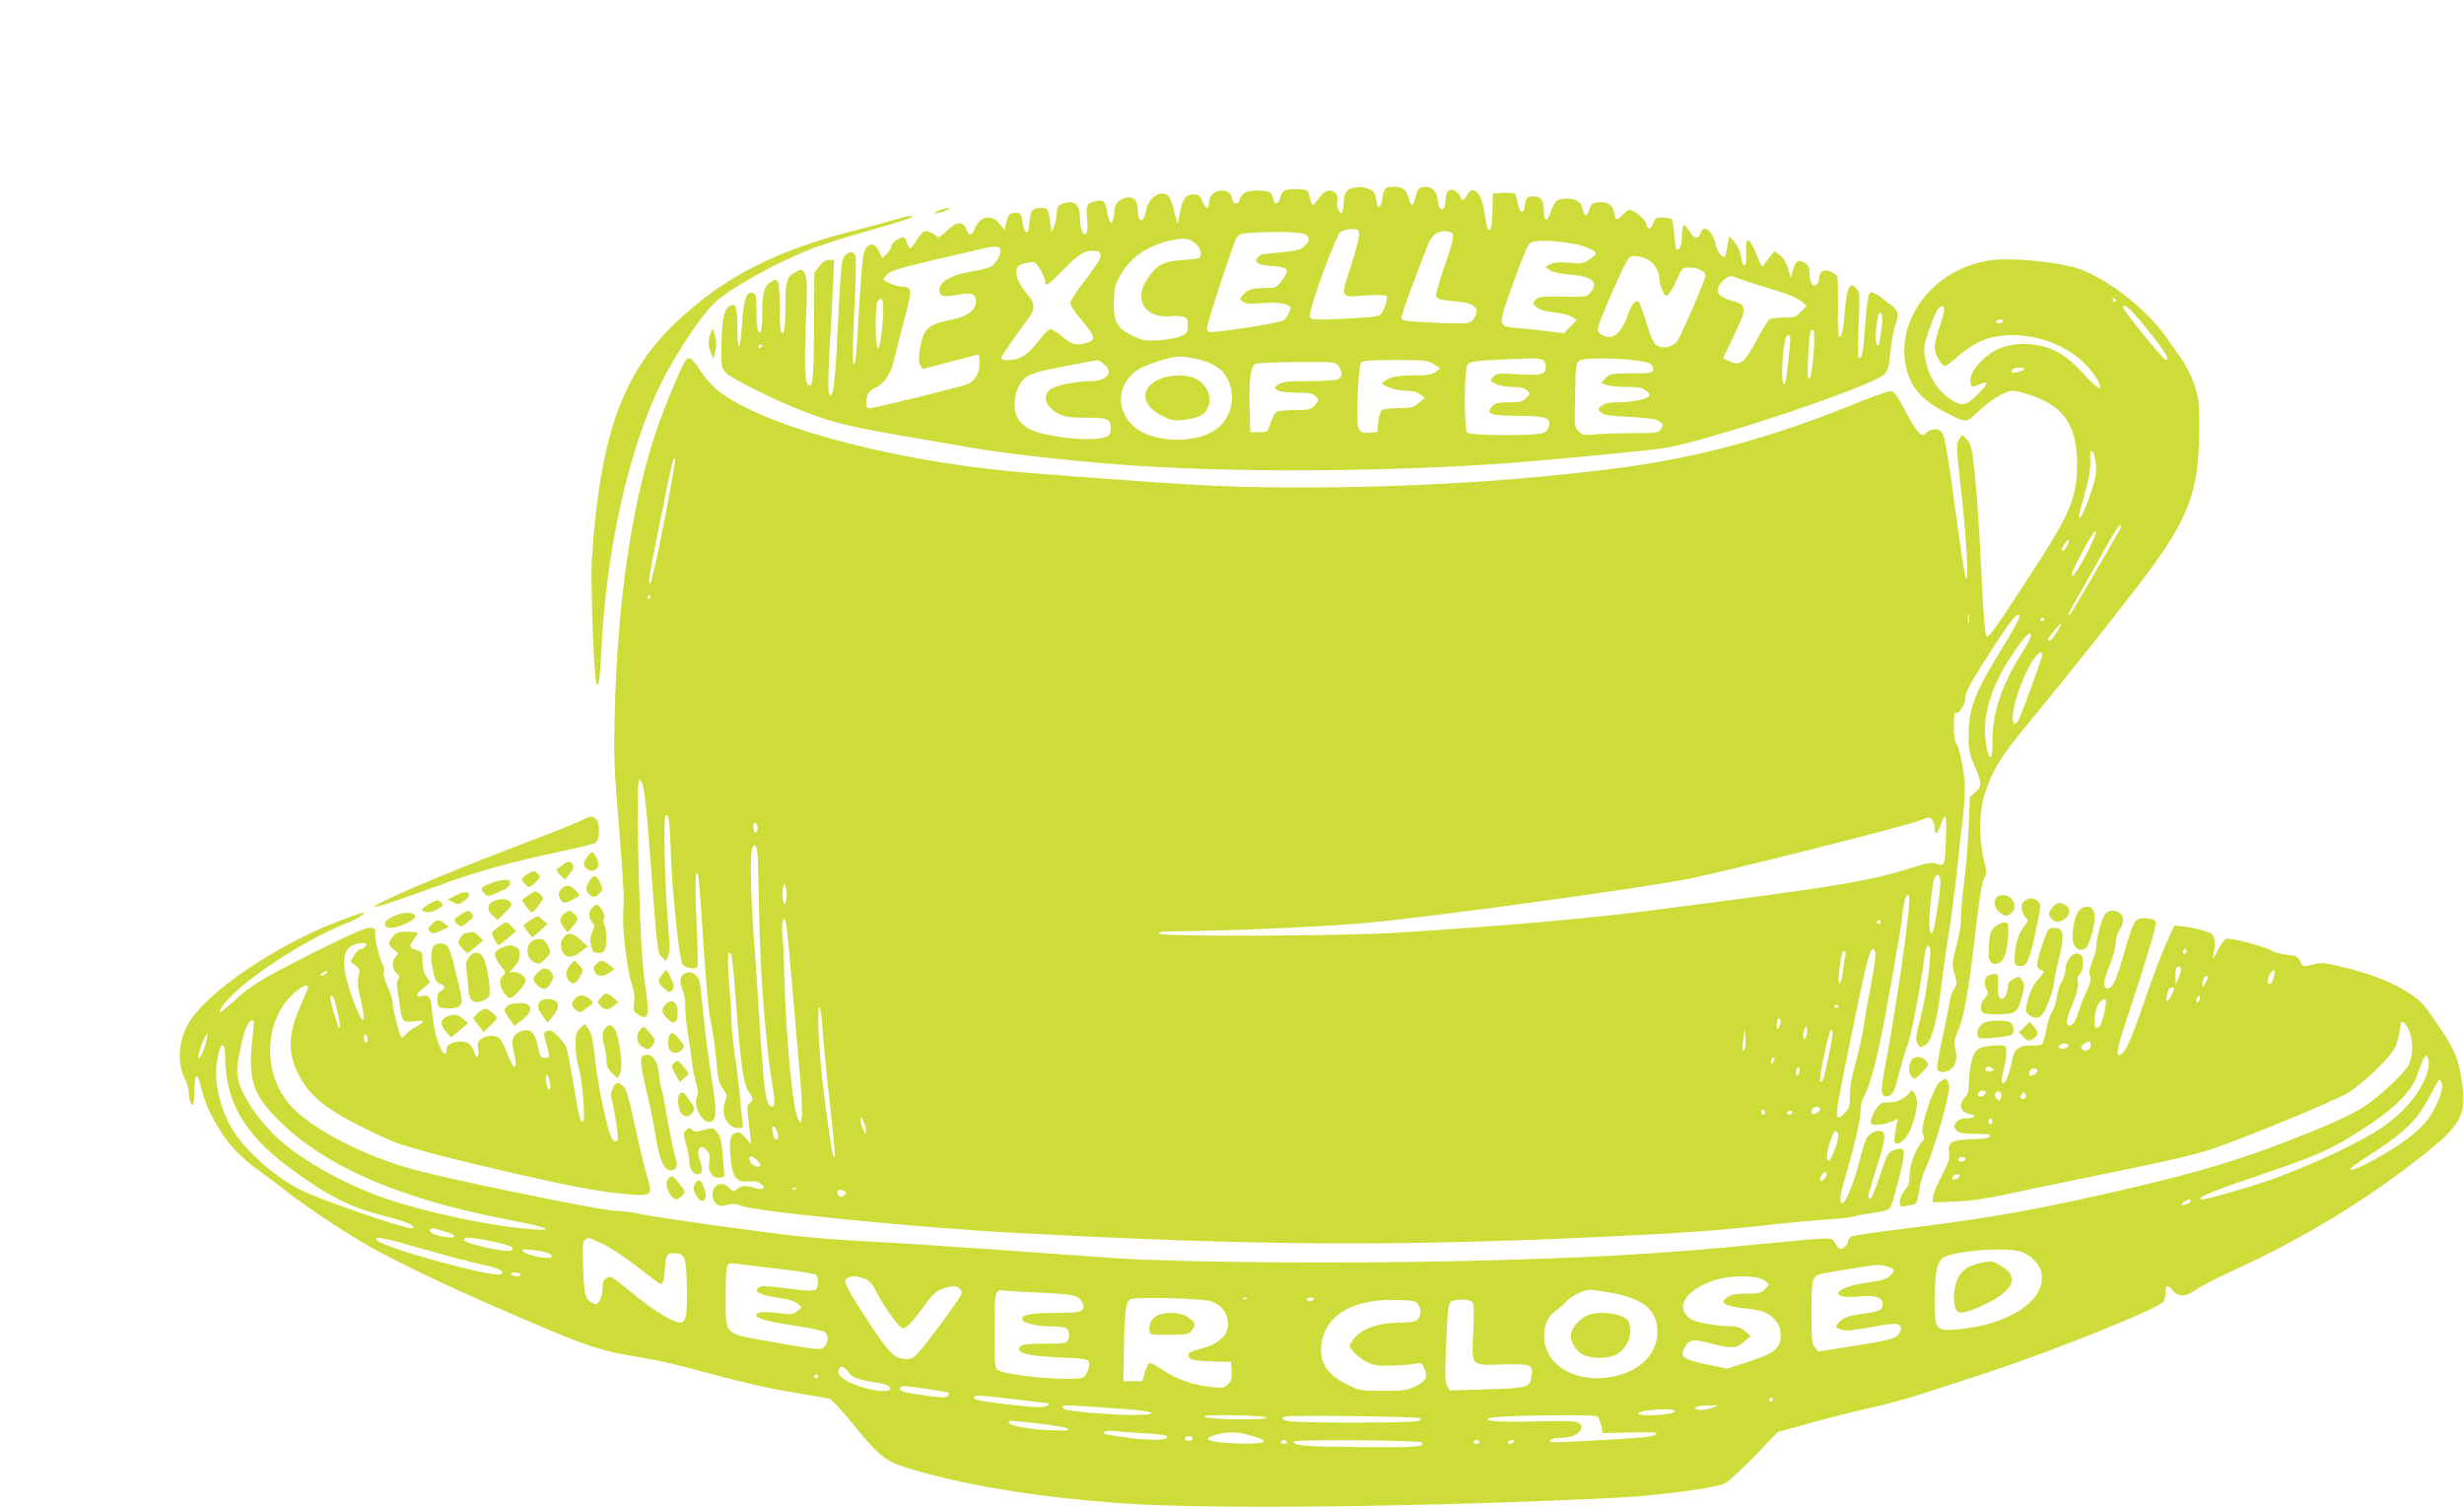 <?xml version="1.0" standalone="no"?>
<!DOCTYPE svg PUBLIC "-//W3C//DTD SVG 20010904//EN"
 "http://www.w3.org/TR/2001/REC-SVG-20010904/DTD/svg10.dtd">
<svg version="1.0" xmlns="http://www.w3.org/2000/svg"
 width="1280pt" height="783pt" viewBox="0 0 1280 783"
 preserveAspectRatio="xMidYMid meet">
<g transform="translate(0,783) scale(0.1,-0.1)"
fill="#cddc39" stroke="none">
<path d="M7025 6853 c-31 -7 -45 -33 -45 -79 0 -24 -5 -46 -10 -49 -13 -8 -30
38 -23 64 7 27 -13 51 -43 51 -16 0 -33 -13 -54 -41 -29 -41 -30 -41 -39 -18
-5 13 -10 33 -12 44 -4 16 -13 20 -54 22 -69 2 -84 -4 -93 -39 -10 -41 -29
-47 -38 -11 -9 38 -19 43 -85 43 -57 0 -78 -12 -92 -53 -9 -23 -31 -17 -36 9
-5 31 -22 44 -57 44 -37 0 -64 -29 -64 -67 0 -34 -18 -28 -34 12 -12 29 -20
35 -45 35 -41 0 -56 -19 -71 -92 l-13 -63 -17 69 c-10 41 -24 74 -35 82 -37
28 -99 -14 -110 -74 -14 -75 -45 -75 -45 0 0 47 -22 70 -58 62 -40 -10 -62
-33 -63 -68 0 -17 -4 -40 -9 -51 -7 -19 -9 -18 -19 8 -6 16 -11 35 -11 43 0 9
-5 24 -11 36 -9 16 -17 19 -41 14 -52 -10 -58 -21 -51 -86 3 -32 3 -67 -1 -77
-13 -33 -36 14 -36 73 0 76 -29 99 -94 74 -21 -8 -26 -16 -26 -47 -1 -21 -7
-51 -14 -68 l-13 -30 -7 50 c-11 73 -12 75 -49 75 -44 0 -55 -14 -59 -74 -4
-68 -24 -70 -35 -4 -8 50 -10 53 -37 53 -31 0 -41 -12 -51 -60 l-7 -30 -26 33
c-42 51 -100 40 -127 -23 -17 -43 -29 -44 -45 -5 -18 43 -52 40 -103 -10 -22
-23 -43 -37 -46 -32 -9 13 -47 32 -64 32 -9 0 -28 -20 -44 -45 -15 -25 -31
-45 -34 -45 -4 0 -12 14 -19 30 -14 35 -12 34 -50 15 -17 -9 -30 -24 -30 -34
0 -9 -11 -28 -24 -40 l-23 -22 -17 36 c-20 41 -48 46 -71 11 -12 -18 -19 -84
-31 -287 -8 -145 -17 -275 -20 -289 -16 -66 -18 28 -6 262 7 139 10 263 7 276
-3 13 -13 22 -25 22 -11 0 -26 -10 -34 -22 -16 -24 -19 -64 -37 -433 -11 -234
-23 -314 -41 -281 -7 13 -7 82 1 220 7 110 15 263 18 339 l6 137 -26 0 c-18 0
-34 -11 -51 -33 l-26 -34 -1 -264 c-1 -265 -6 -325 -24 -322 -23 4 -28 79 -19
309 8 192 7 244 -3 267 -16 32 -15 32 -54 12 -41 -22 -49 -49 -49 -175 0 -60
-3 -115 -6 -124 -16 -42 -24 -5 -24 112 0 147 -6 164 -45 138 -37 -24 -45 -54
-45 -161 0 -52 -4 -96 -9 -99 -15 -10 -21 22 -21 110 0 70 -3 86 -17 91 -35
13 -50 -29 -58 -157 -4 -66 -11 -120 -16 -120 -5 0 -9 44 -9 98 0 110 -7 130
-38 113 -31 -16 -41 -64 -44 -198 -2 -118 -1 -124 23 -149 26 -29 247 -140
394 -197 143 -57 252 -84 499 -127 127 -22 308 -53 401 -69 174 -30 567 -73
845 -91 594 -39 1458 -28 2070 26 285 25 581 54 657 65 214 30 1084 320 1151
384 19 18 25 37 32 116 5 52 16 114 25 138 24 68 21 76 -52 130 -54 41 -70 49
-80 38 -8 -7 -17 -67 -23 -157 -12 -157 -16 -180 -32 -180 -7 0 -8 54 -3 173
7 167 6 173 -14 191 -21 19 -22 19 -35 0 -8 -10 -18 -57 -21 -104 -9 -108 -17
-151 -30 -150 -6 0 -9 53 -7 143 1 78 0 152 -3 164 -6 27 -62 48 -81 32 -8 -6
-14 -22 -14 -34 0 -12 -6 -28 -14 -34 -19 -16 -36 14 -36 62 0 26 -6 39 -26
52 -32 21 -48 9 -62 -45 l-9 -35 -14 49 c-9 31 -24 56 -42 70 l-29 21 -21 -26
c-12 -14 -27 -34 -33 -44 -9 -16 -14 -10 -34 41 -42 105 -64 114 -59 22 5 -76
-16 -93 -27 -22 -4 29 -17 58 -34 77 l-27 31 -7 -40 c-13 -75 -15 -78 -36 -59
-11 10 -22 31 -26 49 -16 75 -63 115 -79 67 -11 -35 -34 -33 -56 4 -12 19 -25
35 -30 35 -8 0 -10 -10 -13 -82 -2 -33 -23 -59 -30 -37 -2 8 -7 42 -9 76 -3
34 -8 66 -12 72 -3 6 -24 11 -46 11 -36 0 -41 -3 -51 -30 -12 -34 -31 -35 -36
-2 -3 21 -65 72 -88 72 -6 0 -21 -11 -34 -25 -31 -33 -37 -32 -44 10 -8 38
-30 55 -73 55 -37 0 -50 -10 -58 -43 -9 -34 -29 -30 -33 6 -5 38 -41 59 -93
55 -46 -3 -52 -10 -80 -86 -14 -39 -29 -26 -29 26 0 52 -16 72 -55 72 -35 0
-37 -3 -47 -63 -5 -31 -23 -20 -32 20 -4 21 -10 44 -12 51 -3 9 -21 12 -61 10
l-58 -3 -2 -89 c0 -48 -6 -93 -11 -98 -12 -12 -18 4 -32 97 -16 99 -59 138
-90 80 -16 -29 -27 -32 -34 -7 -3 9 -15 23 -27 30 -28 18 -49 0 -49 -42 -1
-71 -36 -73 -42 -1 -4 46 -37 72 -80 62 -20 -5 -27 -16 -34 -49 -11 -52 -25
-55 -36 -8 -12 44 -32 60 -79 60 -43 0 -51 -9 -59 -65 -5 -42 -23 -54 -28 -20
-8 54 -13 64 -43 74 -33 11 -49 12 -84 4z m35 -243 c0 -16 -18 -86 -40 -155
-57 -180 -62 -169 69 -160 65 4 111 3 114 -2 9 -14 -14 -80 -32 -97 -12 -11
-62 -16 -188 -22 -156 -6 -173 -5 -179 10 -10 25 134 424 160 441 11 8 37 15
58 15 35 0 38 -2 38 -30z m-274 -1 c20 -16 17 -33 -10 -58 -18 -17 -42 -24
-112 -31 -49 -5 -94 -10 -101 -10 -6 0 -19 -7 -28 -16 -25 -26 -2 -41 70 -46
88 -5 97 -17 58 -70 -27 -38 -36 -43 -70 -43 -88 -2 -104 -5 -130 -31 -26 -26
-26 -27 -7 -41 15 -11 37 -13 101 -8 53 4 95 3 117 -5 33 -11 34 -12 24 -41
-6 -17 -20 -36 -32 -44 -23 -14 -373 -68 -387 -59 -5 3 -9 11 -9 18 0 28 143
462 157 478 12 14 37 18 122 21 136 5 220 0 237 -14z m748 15 c23 -9 21 -26
-29 -174 -25 -74 -45 -142 -45 -151 0 -22 14 -27 105 -35 101 -9 128 -37 89
-92 -13 -19 -24 -22 -88 -22 -40 0 -121 3 -179 7 -91 5 -107 9 -107 23 0 14
63 188 138 380 22 57 68 82 116 64z m-1311 -72 c10 -11 17 -31 15 -44 -3 -22
-8 -23 -88 -28 -103 -6 -141 -26 -187 -94 -60 -88 -39 -170 49 -194 20 -5 47
-7 62 -5 14 3 42 2 61 -1 33 -7 35 -9 35 -47 0 -37 -3 -41 -37 -56 -21 -9 -72
-18 -114 -21 -66 -4 -82 -1 -132 22 -83 40 -102 72 -101 171 0 67 5 89 27 133
53 102 147 168 277 195 71 14 98 8 133 -31z m1938 14 c70 -11 129 -36 129 -54
0 -4 -16 -18 -35 -31 -31 -21 -41 -22 -104 -16 -52 5 -76 3 -97 -8 l-27 -14
26 -17 c16 -11 55 -19 104 -23 115 -8 149 -39 105 -93 -18 -22 -25 -23 -143
-21 -112 2 -127 0 -143 -17 -16 -19 -16 -21 8 -39 16 -13 48 -22 90 -26 36 -3
77 -14 91 -23 l26 -17 -34 -34 -34 -34 -79 10 c-43 5 -111 13 -151 16 -117 11
-115 0 -34 230 39 111 78 205 88 212 21 16 114 16 214 -1z m-2965 -30 c9 -24
-25 -83 -54 -94 -15 -6 -64 -17 -110 -25 -96 -18 -152 -52 -152 -93 0 -34 21
-39 97 -25 73 13 93 6 93 -36 0 -42 -47 -78 -120 -92 -130 -26 -154 -47 -171
-152 -7 -46 -7 -69 1 -85 l12 -21 146 38 147 38 3 -39 c4 -51 -21 -98 -61
-115 -40 -16 -480 -125 -507 -125 -14 0 -20 7 -20 23 0 45 13 68 45 81 47 20
83 73 101 152 20 84 35 143 65 254 26 99 23 120 -20 120 -30 0 -101 28 -101
40 0 4 10 16 23 28 18 17 81 35 258 76 129 30 243 56 254 59 40 9 66 7 71 -7z
m522 -32 c2 -14 -24 -56 -77 -125 -45 -56 -81 -112 -81 -122 0 -11 19 -43 43
-71 88 -104 93 -119 46 -135 -54 -19 -79 -13 -129 29 -26 22 -55 40 -63 40 -9
0 -35 -26 -59 -57 -57 -75 -99 -103 -154 -103 -24 0 -44 4 -44 8 0 9 78 123
137 200 42 55 42 83 -1 135 -44 55 -56 80 -56 116 0 26 5 32 39 42 22 6 46 9
55 6 17 -7 56 -77 56 -102 0 -26 14 -17 91 61 79 82 116 105 164 101 22 -1 31
-8 33 -23z m2839 -21 c36 -17 63 -61 63 -103 0 -11 7 -37 15 -57 13 -31 17
-34 32 -22 9 8 29 42 44 77 28 62 28 62 70 62 41 0 79 -21 79 -43 0 -18 -132
-321 -147 -339 -27 -30 -68 -41 -99 -26 -23 11 -32 30 -59 113 -17 56 -35 106
-39 113 -14 23 -42 -6 -59 -62 -22 -69 -60 -116 -94 -116 -36 0 -63 18 -63 41
0 27 146 361 163 371 20 13 56 9 94 -9z m528 -118 c39 -13 109 -35 157 -49 48
-15 100 -37 115 -50 l28 -24 -29 -31 c-27 -28 -36 -31 -90 -31 -34 0 -67 -4
-75 -9 -7 -5 -37 -53 -65 -107 -63 -118 -86 -137 -140 -112 l-35 17 54 113
c73 151 72 165 -12 187 -53 14 -76 36 -68 65 9 31 54 68 74 61 9 -4 48 -17 86
-30z m-4499 -194 c-13 -186 -37 -202 -37 -25 0 66 4 110 11 120 25 29 33 2 26
-95z m5190 -35 c-4 -33 -10 -72 -13 -84 -10 -44 -24 0 -18 58 9 82 14 102 26
94 8 -4 9 -28 5 -68z m-355 -145 c-5 -65 -14 -118 -21 -125 -10 -9 -11 15 -7
112 6 124 12 151 28 135 5 -5 5 -56 0 -122z m-121 80 c0 -39 -21 -225 -27
-234 -21 -35 -20 138 2 231 7 27 25 29 25 3z m-5340 -35 c0 -3 -4 -8 -10 -11
-5 -3 -10 -1 -10 4 0 6 5 11 10 11 6 0 10 -2 10 -4z m2260 -72 c84 -19 132
-52 159 -106 44 -91 16 -205 -64 -260 -83 -58 -235 -69 -350 -27 -138 51 -185
196 -98 300 31 36 67 56 158 85 85 27 111 28 195 8z m1798 -6 c7 -7 12 -22 12
-34 0 -40 -20 -45 -142 -38 -106 6 -114 5 -131 -14 -18 -20 -18 -21 12 -36 17
-9 55 -16 87 -16 40 0 63 -5 76 -17 18 -16 18 -17 -4 -40 -18 -20 -31 -23 -89
-23 -58 0 -71 -3 -89 -22 -35 -38 -6 -48 139 -48 142 -1 168 -10 157 -55 -4
-15 -17 -30 -32 -35 -38 -15 -377 -13 -392 2 -18 18 -17 328 2 354 15 19 38
22 332 32 28 1 55 -3 62 -10z m556 -18 c11 -11 16 -25 13 -34 -5 -13 -25 -16
-115 -16 -102 0 -110 -1 -132 -25 l-23 -24 27 -11 c15 -5 63 -10 106 -10 62 0
83 -4 101 -19 18 -15 21 -22 12 -31 -15 -16 -84 -29 -159 -30 -44 0 -68 -5
-84 -18 -21 -17 -21 -18 -3 -35 15 -13 47 -18 152 -23 101 -6 138 -11 153 -24
18 -14 19 -19 7 -38 -13 -21 -21 -22 -144 -22 -71 0 -160 -3 -196 -6 -60 -6
-69 -4 -89 16 -21 21 -22 27 -18 187 3 151 5 166 23 179 31 24 342 9 369 -16z
m-2840 -1 c54 -42 18 -89 -69 -89 -65 0 -162 -18 -197 -36 -58 -30 -43 -96 32
-134 32 -16 59 -20 143 -20 115 0 127 -6 127 -57 0 -27 -5 -35 -26 -43 -70
-27 -313 -1 -396 41 -21 11 -48 34 -58 52 -39 63 -16 181 43 220 13 8 44 21
68 27 33 9 236 49 300 59 4 1 18 -8 33 -20z m1714 -1 l34 -21 -23 -18 c-19
-15 -43 -19 -116 -19 -66 0 -103 -5 -128 -17 -19 -9 -35 -20 -35 -23 0 -15 75
-40 123 -40 35 0 60 -6 75 -19 l24 -18 -32 -26 c-28 -24 -40 -27 -103 -27 -40
0 -79 -4 -87 -10 -8 -5 -17 -31 -20 -62 l-5 -53 -42 -3 c-63 -5 -67 10 -60
196 4 91 11 160 18 168 9 11 49 14 177 14 151 0 167 -2 200 -22z m-494 -10
c21 -30 20 -55 -3 -68 -11 -5 -80 -10 -153 -10 -108 0 -138 -3 -157 -17 -23
-15 -23 -17 -6 -30 12 -8 48 -13 100 -13 69 0 85 -3 100 -20 18 -20 18 -21 -5
-45 -21 -23 -31 -25 -104 -25 -45 0 -88 -5 -96 -10 -8 -5 -21 -31 -30 -57 -15
-48 -15 -48 -60 -48 l-45 0 -3 110 c-5 163 4 234 31 245 12 5 111 9 219 9 192
1 197 1 212 -21z"/>
<path d="M6024 5861 c-107 -48 -97 -140 20 -195 47 -22 59 -24 113 -16 77 11
101 24 118 64 25 60 -10 129 -78 155 -44 17 -127 13 -173 -8z"/>
<path d="M4875 6735 c-39 -17 -11 -18 35 0 23 9 28 14 15 14 -11 0 -33 -6 -50
-14z"/>
<path d="M4670 6695 c-25 -8 -135 -38 -245 -66 -404 -104 -666 -240 -913 -473
-281 -266 -397 -595 -438 -1243 -6 -103 10 -565 22 -623 11 -51 21 6 28 155
23 524 143 1058 313 1400 72 145 207 348 274 411 88 82 333 217 524 289 55 20
188 62 295 92 107 30 199 59 205 64 13 13 -12 10 -65 -6z"/>
<path d="M10348 6479 c-274 -35 -480 -268 -453 -515 13 -124 74 -205 204 -272
117 -61 113 -61 173 -4 72 68 145 112 184 112 18 0 70 -14 116 -31 156 -59
218 -159 218 -351 0 -176 -35 -258 -258 -598 -185 -283 -201 -305 -214 -292
-6 6 -16 142 -24 303 -14 297 -27 482 -45 619 -7 57 -15 80 -32 98 l-24 23
-16 -24 c-15 -24 -15 -41 9 -249 29 -256 42 -488 27 -473 -6 6 -31 169 -56
363 -28 213 -53 364 -62 382 -12 23 -22 30 -44 30 -16 0 -34 -7 -41 -15 -28
-34 -46 -15 -125 134 -28 53 -46 77 -61 79 -12 2 -104 -31 -205 -72 -420 -170
-799 -273 -1203 -326 -510 -67 -1091 -103 -1656 -102 -313 0 -449 5 -820 31
-245 17 -546 40 -670 51 -658 61 -1310 239 -1539 420 -29 23 -72 71 -94 106
-41 64 -56 75 -75 52 -22 -28 -122 -270 -161 -391 -124 -382 -194 -875 -208
-1457 -5 -213 -2 -288 22 -570 15 -179 26 -349 25 -377 -1 -29 -2 -72 -3 -95
-3 -82 23 -285 43 -343 14 -42 18 -72 14 -104 -5 -43 -4 -47 25 -64 51 -30 56
-4 31 170 -16 113 -23 245 -32 564 -6 229 -7 434 -3 455 l7 39 15 -28 c10 -20
22 -127 39 -355 41 -538 39 -521 62 -544 l21 -21 12 26 c9 20 9 57 0 159 -18
213 -26 564 -13 572 16 10 20 -19 26 -174 7 -224 45 -582 63 -602 16 -18 68
-25 77 -10 2 4 0 112 -6 241 -7 153 -7 236 0 243 10 10 13 -16 32 -302 21
-316 31 -416 44 -475 8 -33 20 -116 26 -185 10 -105 15 -130 35 -156 22 -29
23 -34 11 -69 -23 -67 13 -135 71 -135 24 0 25 2 19 42 -3 24 -10 90 -15 148
-6 58 -17 150 -26 205 -8 55 -15 125 -15 155 0 30 -5 121 -12 202 -11 137 -8
180 11 150 4 -7 15 -122 25 -255 23 -312 38 -421 65 -458 25 -34 26 -42 5 -60
-12 -10 -14 -23 -10 -53 3 -23 9 -68 12 -101 l6 -60 -29 34 c-22 26 -34 32
-50 27 -30 -10 -36 -36 -28 -127 9 -105 30 -133 92 -126 33 3 49 0 66 -13 19
-16 20 -19 6 -25 -8 -3 -28 -1 -43 5 -39 14 -67 12 -88 -7 -17 -15 -20 -15
-39 5 -43 46 -101 11 -85 -52 9 -35 36 -48 75 -35 24 8 40 7 73 -5 82 -31 921
-114 1413 -140 1244 -67 1971 -72 3060 -21 427 20 578 31 845 60 124 14 272
27 330 31 58 3 119 10 135 16 17 5 61 13 99 18 37 4 74 14 82 22 15 14 74 242
74 283 0 31 -8 35 -49 21 -31 -10 -36 -18 -66 -106 -46 -134 -54 -152 -64
-145 -10 6 -10 7 43 176 39 126 44 164 21 173 -22 8 -62 -10 -78 -36 -8 -13
-25 -66 -37 -118 -25 -103 -72 -220 -89 -220 -15 0 -14 37 4 96 55 188 88 327
89 374 1 35 8 66 18 82 30 46 76 221 117 450 57 313 78 443 86 514 8 64 19 94
31 81 16 -15 -56 -529 -122 -880 -28 -146 -25 -171 17 -160 24 7 31 24 59 136
12 45 29 102 39 127 18 42 72 326 87 453 6 56 17 77 28 58 13 -21 -16 -251
-45 -360 -24 -90 -29 -119 -20 -138 13 -28 22 -29 51 -5 27 22 53 126 75 300
8 70 26 197 40 282 13 85 31 223 40 305 8 83 22 206 30 275 10 79 14 154 10
203 -7 84 -30 186 -46 201 -5 6 -9 43 -9 84 0 60 3 73 14 69 16 -6 46 47 46
81 0 27 35 90 147 263 93 144 133 191 133 153 0 -9 -31 -66 -69 -128 -160
-258 -193 -338 -194 -476 -1 -83 3 -103 27 -160 42 -98 43 -113 9 -144 l-30
-27 -6 -157 c-4 -86 -15 -223 -26 -303 -10 -81 -16 -158 -14 -173 3 -14 -7
-73 -22 -131 -25 -100 -26 -107 -11 -156 14 -48 13 -54 -4 -78 -10 -14 -21
-48 -24 -76 -4 -27 -21 -112 -38 -187 -16 -76 -28 -145 -24 -153 7 -18 45 -19
68 -1 28 21 38 59 26 105 -9 36 -7 49 15 99 30 68 57 222 92 536 18 155 32
237 42 253 15 23 15 31 -2 101 -26 108 -24 246 5 337 40 125 82 194 237 380
177 215 457 566 592 745 231 306 284 448 285 760 1 148 -2 173 -23 237 -13 40
-42 100 -65 132 -22 33 -60 87 -84 121 -113 159 -334 325 -487 364 -120 30
-320 47 -417 35z m642 -209 c0 -5 -2 -10 -4 -10 -3 0 -8 5 -11 10 -3 6 -1 10
4 10 6 0 11 -4 11 -10z m-890 -48 c0 -10 -11 -52 -25 -92 -14 -40 -25 -87 -25
-104 0 -36 34 -96 54 -96 8 0 35 20 62 45 26 25 77 60 112 77 161 79 416 28
553 -112 54 -55 88 -114 75 -127 -4 -4 -42 31 -85 78 -89 96 -150 132 -250
148 -68 11 -139 2 -195 -24 -80 -38 -152 -127 -139 -174 6 -25 5 -25 48 -7 49
21 45 3 -14 -55 -53 -54 -78 -60 -126 -31 -80 49 -128 125 -145 228 -8 50 -6
64 25 151 31 88 46 112 68 113 4 0 7 -8 7 -18z m1059 -108 c94 -118 115 -154
91 -154 -11 0 -220 257 -220 271 0 30 40 -6 129 -117z m-754 46 c-3 -5 -13
-10 -21 -10 -8 0 -14 5 -14 10 0 6 9 10 21 10 11 0 17 -4 14 -10z m110 -249
c-14 -12 -65 -23 -65 -13 0 16 13 22 44 22 17 0 26 -4 21 -9z m373 -495 c3
-44 -2 -75 -29 -153 -32 -94 -59 -147 -59 -113 0 8 14 62 31 120 17 60 29 124
28 150 -3 68 -1 76 13 62 6 -6 13 -36 16 -66z m-7439 -301 c-34 -173 -66 -315
-70 -315 -14 0 -13 8 51 325 62 310 69 339 77 318 2 -7 -24 -154 -58 -328z
m7571 -21 c0 -4 -218 -380 -257 -442 -8 -13 -17 -22 -19 -19 -3 2 24 53 59
113 35 60 94 164 131 232 37 67 72 122 77 122 5 0 9 -3 9 -6z m-185 -149 c-31
-58 -61 -105 -66 -105 -13 0 -12 5 17 63 60 119 99 182 102 165 2 -10 -22 -65
-53 -123z m-96 51 c-7 -14 -16 -26 -21 -26 -12 0 -10 8 8 36 21 31 29 25 13
-10z m-7359 -266 c0 -5 -5 -10 -11 -10 -5 0 -7 5 -4 10 3 6 8 10 11 10 2 0 4
-4 4 -10z m6847 -132 c-2 -13 -4 -5 -4 17 -1 22 1 32 4 23 2 -10 2 -28 0 -40z
m393 18 c0 -3 -4 -8 -10 -11 -5 -3 -10 -1 -10 4 0 6 5 11 10 11 6 0 10 -2 10
-4z m66 -68 c-25 -42 -46 -60 -46 -39 0 10 58 81 67 81 2 0 -7 -19 -21 -42z
m-136 -22 c0 -8 -24 -53 -54 -100 -99 -158 -148 -310 -145 -447 3 -112 -24
-106 -37 8 -15 147 41 310 168 484 48 67 68 83 68 55z m60 -97 c0 -12 -100
-287 -121 -333 -7 -14 -16 -26 -20 -26 -40 0 12 197 84 318 29 48 57 68 57 41z
m-502 -974 c-4 -119 -8 -127 -47 -112 -23 8 -42 6 -98 -11 -263 -83 -372 -101
-1398 -233 -338 -43 -742 -78 -1305 -114 -277 -18 -1240 -21 -1240 -5 0 6 10
10 23 11 12 0 110 2 217 4 288 6 653 24 840 41 328 29 1449 183 1679 230 206
42 1121 273 1186 299 55 22 61 22 73 7 6 -9 12 -28 12 -44 0 -43 14 -33 35 25
24 65 29 46 23 -98z m-6176 58 c-9 -14 -10 -14 -16 5 -9 29 3 51 16 28 5 -10
5 -23 0 -33z m2 -105 c3 -18 7 -170 10 -338 5 -303 35 -682 70 -885 14 -81 12
-109 -8 -102 -27 9 -36 68 -56 372 -11 176 -27 410 -35 520 -15 207 -19 403
-9 443 9 32 22 27 28 -10z m6146 -164 c0 -49 -29 -234 -39 -253 -8 -13 -11
-11 -17 13 -8 34 12 241 27 268 14 27 29 13 29 -28z m-5996 -84 c-6 -34 -6
-35 -16 -10 -5 14 -6 41 -2 60 6 34 6 35 16 10 5 -14 6 -41 2 -60z m31 -445
c14 -170 33 -390 42 -488 8 -97 12 -190 8 -205 l-7 -27 -13 25 c-27 52 -61
405 -70 730 -3 107 -8 212 -11 232 -3 20 -2 47 2 60 7 22 7 22 15 3 4 -11 19
-159 34 -330z m5655 325 c0 -5 -4 -10 -10 -10 -5 0 -10 5 -10 10 0 6 5 10 10
10 6 0 10 -4 10 -10z m-27 -159 c2 -11 -8 -86 -24 -168 -16 -81 -33 -182 -39
-223 -6 -41 -24 -122 -40 -179 -20 -69 -30 -126 -30 -170 0 -61 -3 -70 -30
-96 -26 -25 -30 -26 -36 -10 -7 18 1 63 97 530 56 274 73 335 90 335 3 0 9 -9
12 -19z m-157 -14 c-3 -13 -8 -49 -12 -80 -4 -32 -11 -60 -17 -64 -6 -4 -7 16
-3 58 9 83 16 109 28 109 6 0 8 -10 4 -23z m-5312 -397 c4 -58 20 -226 37
-373 17 -148 28 -271 25 -274 -9 -9 -13 13 -40 207 -29 205 -46 396 -45 510 0
104 15 61 23 -70z m5276 136 c0 -3 -4 -8 -10 -11 -5 -3 -10 -1 -10 4 0 6 5 11
10 11 6 0 10 -2 10 -4z m-300 -83 c0 -10 -5 -25 -10 -33 -7 -11 -10 -7 -10 18
0 17 5 32 10 32 6 0 10 -8 10 -17z m132 -79 c-14 -25 -22 5 -9 36 10 25 11 25
14 3 3 -12 0 -30 -5 -39z m-323 -68 c-9 -8 -10 0 -5 38 3 27 7 56 8 65 1 9 3
-8 5 -38 3 -33 0 -58 -8 -65z m461 87 c0 -29 -42 -229 -51 -244 -4 -7 -11 -10
-14 -7 -9 9 46 268 57 268 4 0 8 -8 8 -17z m-309 -150 c-8 -15 -10 -15 -11 -2
0 17 10 32 18 25 2 -3 -1 -13 -7 -23z m130 -66 c-8 -8 -11 -5 -11 9 0 27 14
41 18 19 2 -9 -1 -22 -7 -28z m114 -176 c6 -11 -33 -36 -42 -27 -3 3 -3 12 0
21 7 17 33 20 42 6z m-285 -22 c0 -5 -4 -9 -10 -9 -5 0 -10 7 -10 16 0 8 5 12
10 9 6 -3 10 -10 10 -16z m140 1 c0 -5 -7 -10 -16 -10 -8 0 -12 5 -9 10 3 6
10 10 16 10 5 0 9 -4 9 -10z m-4811 -95 c0 -18 -1 -17 -14 5 -8 14 -14 36 -14
50 1 24 1 24 14 -5 8 -16 14 -39 14 -50z m-462 -5 c7 -19 8 -32 1 -36 -13 -8
-17 -3 -24 34 -8 40 8 42 23 2z m5512 -23 c-1 -34 -34 -120 -47 -125 -22 -7
-10 71 20 135 13 27 28 21 27 -10z m-5599 -149 c0 -17 -40 -7 -50 12 -17 33
-1 44 26 19 13 -12 24 -26 24 -31z m5540 -44 c0 -15 -22 -44 -31 -39 -11 7 7
45 21 45 6 0 10 -3 10 -6z m-5353 -80 c-3 -3 -12 -4 -19 -1 -8 3 -5 6 6 6 11
1 17 -2 13 -5z m251 -13 c10 -6 10 -10 -2 -20 -17 -14 -36 -7 -36 15 0 15 18
18 38 5z"/>
<path d="M3691 6097 c-14 -36 -13 -64 3 -102 l12 -30 10 40 c7 28 7 52 -2 80
l-12 40 -11 -28z"/>
<path d="M3004 3561 c-33 -16 -200 -81 -370 -146 -345 -131 -675 -273 -689
-295 -6 -10 109 28 356 118 185 67 350 113 603 167 93 20 178 40 188 46 27 14
26 114 -1 129 -24 12 -15 14 -87 -19z"/>
<path d="M3051 3380 c-25 -34 -23 -53 7 -69 28 -15 57 8 49 40 -3 13 -12 32
-19 42 -13 17 -15 16 -37 -13z"/>
<path d="M2924 3338 c-16 -12 -31 -23 -33 -25 -3 -2 6 -14 19 -28 l24 -25 23
27 c26 33 28 46 9 62 -10 8 -20 6 -42 -11z"/>
<path d="M2742 3290 c-37 -23 -39 -31 -12 -55 20 -18 21 -18 51 11 29 29 29
31 11 47 -17 15 -20 15 -50 -3z"/>
<path d="M3073 3268 c-30 -38 -35 -59 -17 -79 22 -24 36 -24 59 1 17 19 18 22
2 55 -18 37 -29 43 -44 23z"/>
<path d="M2555 3244 c-56 -20 -63 -30 -40 -54 20 -19 21 -19 70 3 51 22 65 33
65 55 0 16 -45 14 -95 -4z"/>
<path d="M2915 3210 c-15 -17 -16 -24 -7 -45 14 -29 22 -31 65 -9 44 23 43 21
17 49 -28 30 -51 32 -75 5z"/>
<path d="M2366 3178 l-40 -20 28 -15 c26 -14 31 -13 55 5 55 41 22 65 -43 30z"/>
<path d="M2742 3177 l-31 -23 22 -32 c12 -17 25 -32 29 -32 11 0 58 61 58 75
0 12 -28 35 -42 35 -2 0 -18 -10 -36 -23z"/>
<path d="M10370 3166 c-17 -22 -8 -57 21 -79 21 -15 31 -17 47 -8 29 16 36 46
16 76 -19 28 -64 34 -84 11z"/>
<path d="M10519 3151 c-17 -14 -20 -24 -15 -48 4 -18 14 -37 22 -43 12 -11 10
-17 -11 -42 -28 -33 -47 -93 -49 -158 -1 -42 1 -45 26 -48 35 -4 49 24 77 153
33 151 35 164 22 179 -19 22 -49 25 -72 7z"/>
<path d="M2238 3139 c-44 -23 -55 -37 -34 -45 20 -8 55 1 81 20 18 13 18 16 5
30 -13 13 -19 12 -52 -5z"/>
<path d="M2563 3148 c-33 -16 -35 -45 -5 -73 l27 -25 39 39 c34 34 38 42 27
55 -15 18 -55 20 -88 4z"/>
<path d="M10668 3123 c-28 -33 -30 -44 -12 -64 21 -23 37 -24 69 -3 29 19 32
51 8 70 -25 18 -47 17 -65 -3z"/>
<path d="M3076 3114 c-20 -20 -20 -53 0 -75 14 -15 14 -21 0 -53 -11 -26 -12
-44 -5 -71 8 -30 14 -35 38 -35 21 0 30 6 35 23 9 34 7 93 -4 123 -7 18 -7 29
-1 34 12 7 -23 70 -38 70 -5 0 -17 -7 -25 -16z"/>
<path d="M10803 3103 c-26 -23 -46 -132 -32 -172 11 -33 40 -45 64 -27 15 11
41 92 46 146 7 64 -34 92 -78 53z"/>
<path d="M2393 3079 c-38 -24 -40 -30 -15 -52 16 -14 20 -13 52 13 29 24 32
30 21 44 -17 20 -19 20 -58 -5z"/>
<path d="M2932 3084 c-27 -18 -28 -41 -3 -73 l19 -25 26 30 c30 35 32 46 8 67
-23 21 -22 21 -50 1z"/>
<path d="M10937 3083 c-18 -20 -47 -126 -47 -171 0 -16 -9 -50 -21 -76 -15
-35 -18 -54 -12 -73 7 -21 3 -39 -18 -84 -15 -31 -35 -82 -44 -112 -16 -54
-41 -79 -56 -56 -7 12 0 38 40 136 12 32 18 64 15 81 -4 19 -1 32 10 41 10 9
16 29 16 57 0 35 -4 44 -22 50 -31 9 -68 -35 -68 -82 0 -19 -9 -47 -19 -62
-10 -15 -22 -49 -25 -76 -3 -27 -15 -63 -25 -80 -11 -17 -25 -60 -31 -96 -7
-36 -16 -69 -21 -74 -4 -5 -31 -8 -58 -7 -57 2 -86 -18 -96 -66 -12 -59 -27
-109 -37 -120 -22 -27 -25 0 -8 66 10 38 15 81 12 96 -5 27 -6 27 -68 23 -41
-2 -70 -10 -82 -21 -26 -24 -41 -79 -43 -160 -1 -50 -7 -74 -19 -85 -28 -28
-31 -60 -7 -77 12 -8 30 -15 40 -15 10 0 15 -4 12 -10 -3 -5 -22 -10 -42 -10
-22 0 -41 -7 -49 -17 -17 -23 -17 -28 2 -47 11 -12 36 -16 96 -16 59 0 79 -3
76 -12 -3 -9 -33 -14 -93 -16 -107 -3 -130 -17 -120 -70 5 -28 -2 -50 -39
-122 -25 -48 -46 -99 -46 -112 l0 -24 113 4 c77 3 161 14 272 38 88 20 337 71
553 115 256 52 434 93 510 119 178 60 628 246 707 292 81 48 223 185 249 241
9 20 20 60 23 87 5 42 8 48 20 38 45 -37 58 -154 25 -220 -20 -38 -111 -127
-196 -192 -66 -49 -146 -89 -331 -164 -314 -127 -560 -202 -974 -297 -447
-102 -664 -141 -1106 -196 -143 -17 -270 -36 -282 -40 -14 -5 -23 -17 -23 -28
0 -11 -10 -26 -22 -32 -22 -12 -25 -10 -54 37 -9 16 -28 15 -330 -14 -569 -57
-933 -77 -1614 -93 -632 -14 -1455 -7 -1785 15 -132 9 -422 30 -645 46 -223
16 -502 34 -620 40 -118 6 -280 17 -360 26 -189 19 -766 100 -852 119 -37 8
-92 15 -123 15 -63 0 -861 163 -1048 215 -257 70 -525 209 -636 330 -148 161
-143 437 10 580 44 42 79 57 79 36 0 -5 -15 -42 -33 -82 -71 -156 -75 -254
-17 -369 52 -104 131 -172 296 -257 77 -40 170 -83 206 -97 90 -34 318 -93
660 -171 289 -65 417 -88 563 -100 109 -10 117 -1 87 93 -11 37 -40 153 -62
257 -42 191 -48 208 -81 226 -15 8 -21 4 -34 -22 -9 -17 -14 -38 -10 -47 8
-22 35 -180 35 -210 0 -17 -5 -23 -17 -20 -12 2 -22 25 -35 73 -34 134 -59
267 -69 373 -8 78 -16 114 -31 135 l-20 28 -24 -22 c-21 -19 -24 -32 -24 -89
0 -37 7 -89 16 -116 18 -56 36 -265 24 -277 -14 -15 -20 9 -50 185 -15 95 -33
184 -38 198 -6 14 -26 40 -46 59 -28 27 -39 32 -55 25 -18 -8 -18 -12 -5 -59
22 -76 22 -80 -6 -80 -22 0 -25 6 -36 59 -16 80 -43 100 -99 74 -32 -14 -40
-46 -26 -103 25 -98 0 -102 -35 -5 -13 36 -31 70 -40 77 -24 18 -65 16 -93 -3
-20 -14 -22 -22 -17 -55 7 -42 -8 -54 -20 -16 -3 12 -13 30 -22 40 -28 32
-122 15 -122 -22 0 -35 -17 -31 -33 7 -23 52 -35 106 -43 189 -5 58 -10 74
-25 78 -10 4 -23 3 -29 0 -5 -3 -15 -3 -21 1 -7 4 2 19 27 39 l38 32 -19 29
c-13 19 -20 46 -20 79 0 48 -1 50 -32 60 -38 11 -40 20 -13 55 11 14 20 28 20
33 0 4 -24 7 -54 7 -47 0 -57 -4 -75 -26 -27 -34 -26 -42 5 -66 23 -19 24 -22
10 -37 -22 -24 -20 -64 4 -86 15 -14 17 -21 9 -32 -8 -8 -9 -29 -4 -56 3 -23
10 -64 14 -92 10 -73 15 -78 73 -70 57 8 59 -4 5 -31 -18 -9 -40 -26 -49 -37
-9 -12 -20 -19 -23 -15 -10 10 -45 148 -45 179 0 14 -12 52 -26 83 -15 33 -24
66 -20 79 3 11 1 26 -3 31 -15 20 -44 130 -42 164 2 30 0 32 -31 32 -23 0
-113 -40 -278 -123 -282 -142 -336 -175 -426 -258 -36 -33 -68 -58 -71 -56
-11 12 53 85 129 146 154 125 372 254 540 320 60 24 107 61 58 46 -14 -4 -71
-25 -128 -47 -314 -122 -663 -360 -759 -518 -56 -92 -65 -208 -23 -294 11 -23
20 -53 20 -67 0 -34 11 -69 21 -69 5 0 9 34 9 75 0 83 13 98 30 33 24 -94 43
-141 91 -220 61 -101 118 -161 229 -240 47 -34 105 -78 130 -98 62 -51 276
-196 384 -259 146 -86 395 -207 686 -334 492 -214 533 -229 766 -268 67 -11
180 -35 250 -55 303 -81 398 -103 549 -128 88 -15 170 -28 181 -31 12 -3 64
-58 118 -124 143 -177 173 -201 297 -239 292 -89 672 -151 1119 -182 454 -32
1597 -18 2565 30 215 11 507 50 557 75 18 9 87 73 153 141 l120 125 156 43
c85 24 225 60 310 79 170 39 226 56 627 188 364 121 894 335 912 369 6 10 10
32 10 49 0 38 9 39 38 6 29 -34 68 -32 119 5 22 16 109 61 194 100 375 173
683 360 990 602 187 147 221 207 201 357 -18 137 -36 182 -125 313 -70 105
-91 129 -146 165 -86 57 -192 100 -336 136 -105 26 -125 28 -163 18 -58 -15
-59 -15 -74 17 -11 23 -20 28 -68 32 -30 3 -66 13 -80 22 -33 21 -215 69 -235
61 -9 -3 -27 -27 -41 -54 -28 -57 -36 -62 -23 -17 5 18 6 47 3 65 -6 29 -12
35 -58 49 -28 8 -73 18 -101 21 l-50 5 -42 -93 c-24 -52 -68 -168 -99 -259
-87 -254 -116 -320 -146 -320 -18 0 -5 53 56 235 66 196 136 427 136 450 0 16
-22 25 -65 25 -45 0 -55 -18 -103 -189 -41 -144 -62 -184 -88 -174 -21 8 -17
37 16 120 17 41 30 91 30 111 0 20 9 52 20 70 11 18 20 41 20 52 0 44 -62 67
-93 33z m-9037 -168 c-7 -8 -19 -15 -26 -15 -8 0 -23 -15 -34 -32 l-20 -33 26
-20 c23 -19 25 -24 17 -55 -8 -26 -5 -54 8 -110 39 -161 13 -156 -45 8 -47
134 -50 219 -10 251 32 26 104 30 84 6z m9460 -24 c0 -6 -4 -13 -10 -16 -5 -3
-10 1 -10 9 0 9 5 16 10 16 6 0 10 -4 10 -9z m-30 -98 c-1 -10 -7 -31 -15 -48
l-13 -30 -1 41 c-1 22 2 44 6 47 12 13 23 7 23 -10z m-9640 -23 c-24 -15 -37
-11 -16 5 11 8 22 12 25 9 3 -3 -1 -9 -9 -14z m10124 -7 c-9 -35 -13 -43 -25
-43 -13 0 -11 27 3 50 18 29 29 25 22 -7z m-344 -10 c-1 -5 -7 -19 -15 -33
-10 -18 -14 -20 -15 -8 0 23 11 48 21 48 5 0 9 -3 9 -7z m-187 -88 c-20 -42
-36 -46 -27 -7 9 37 13 42 29 42 12 0 12 -6 -2 -35z m-9529 -94 c9 -41 14 -76
11 -79 -2 -3 -7 1 -9 9 -2 8 -14 43 -25 78 -11 35 -18 68 -15 73 11 17 21 -5
38 -81z m9667 56 c-8 -8 -11 -7 -11 4 0 20 13 34 18 19 3 -7 -1 -17 -7 -23z
m-481 -2 c0 -32 -23 -121 -34 -127 -23 -16 -28 -6 -24 47 3 34 12 62 23 75 21
24 35 26 35 5z m-9624 -147 c-31 -253 -11 -325 133 -469 238 -238 630 -408
1186 -514 213 -41 262 -61 120 -50 -213 17 -543 87 -755 160 -225 78 -460 213
-580 334 -91 91 -165 206 -181 278 -11 51 -10 71 9 161 20 101 41 152 64 152
7 0 8 -17 4 -52z m-251 -80 c-20 -62 -41 -89 -32 -43 8 40 37 108 44 102 3 -3
-3 -30 -12 -59z m845 31 c0 -11 -4 -17 -10 -14 -5 3 -10 15 -10 26 0 11 5 17
10 14 6 -3 10 -15 10 -26z m8950 -29 c0 -25 -27 -37 -43 -21 -9 10 -8 16 7 27
27 19 36 18 36 -6z m-115 1 c7 -12 -31 -25 -46 -15 -8 4 -7 9 2 15 18 11 36
11 44 0z m-9575 -68 c1 -222 100 -394 323 -561 201 -150 321 -212 498 -257 72
-18 138 -40 147 -49 15 -15 15 -16 -3 -16 -45 0 -469 147 -570 197 -156 79
-318 230 -379 354 -46 95 -70 203 -62 287 13 123 46 156 46 45z m11446 -46
c-20 -105 -114 -228 -242 -314 -110 -75 -343 -185 -554 -263 -114 -41 -349
-110 -379 -110 -49 0 41 39 264 114 302 102 382 135 504 210 207 126 316 226
346 317 10 29 24 67 32 83 14 26 16 28 25 12 5 -10 7 -32 4 -49z m-2268 -6
c11 -7 10 -10 -3 -15 -20 -7 -38 1 -30 15 7 11 16 11 33 0z m237 -10 c6 -11
-33 -36 -42 -27 -3 3 -3 12 0 21 7 17 33 20 42 6z m-7726 -83 c1 -10 -3 -18
-8 -18 -10 0 -20 67 -12 76 6 6 18 -30 20 -58z m9826 11 c10 -29 -29 -125 -73
-184 -48 -64 -146 -137 -278 -209 -130 -71 -172 -71 -61 0 221 140 282 199
355 341 20 40 40 73 44 73 4 0 10 -9 13 -21z m-2378 -57 c-8 -8 -20 -11 -27
-7 -16 10 7 35 27 28 13 -5 13 -7 0 -21z m88 8 c3 -5 2 -17 -3 -26 -8 -14 -10
-14 -21 0 -13 15 -8 36 9 36 5 0 12 -4 15 -10z m125 -24 c-15 -15 -33 4 -19
20 10 12 14 12 20 2 5 -7 4 -17 -1 -22z m-170 -121 c0 -8 -4 -15 -10 -15 -5 0
-10 7 -10 15 0 8 5 15 10 15 6 0 10 -7 10 -15z m-140 -194 c0 -12 -28 -22 -34
-12 -3 5 -3 11 1 15 9 9 33 7 33 -3z m-30 -90 c0 -10 -30 -24 -37 -17 -3 3 -2
9 2 15 8 13 35 15 35 2z m1200 -130 c0 -10 -24 -21 -43 -21 -7 0 -3 7 7 15 22
17 36 19 36 6z m-9074 -157 c67 -19 73 -39 9 -30 -53 7 -88 23 -80 37 8 12 7
12 71 -7z m355 -85 c14 -23 -33 -22 -139 1 -101 23 -126 35 -104 49 18 11 232
-33 243 -50z m-456 -9 c116 -34 250 -69 298 -79 92 -20 123 -35 98 -50 -33
-21 -597 133 -641 175 -27 26 29 16 245 -46z m928 27 c40 -19 120 -72 181
-120 60 -48 113 -87 117 -87 14 0 18 14 23 78 6 75 9 82 47 82 57 0 65 -21 67
-178 3 -142 -5 -182 -35 -182 -35 0 -130 57 -230 138 -137 111 -128 105 -153
92 -15 -8 -20 -21 -20 -53 0 -23 -7 -53 -16 -65 -15 -22 -16 -22 -44 -6 -32
19 -37 46 -42 217 -2 78 0 100 12 107 20 13 11 15 93 -23z m-281 -48 c12 -6
17 -14 11 -20 -13 -13 -124 10 -143 29 -13 13 -8 14 48 8 35 -3 72 -11 84 -17z
m7643 10 c51 -15 102 -65 110 -113 27 -139 -170 -270 -439 -292 -111 -9 -116
-2 -116 151 1 132 11 190 38 217 36 37 316 62 407 37z m-6455 -90 c102 -11
191 -25 198 -31 16 -14 15 -63 -1 -77 -10 -8 -45 -7 -133 4 -139 17 -145 18
-163 6 -29 -19 8 -39 95 -51 54 -8 92 -19 107 -31 l22 -19 -24 -21 c-21 -17
-32 -19 -80 -12 -67 9 -118 9 -128 0 -20 -21 33 -39 180 -61 86 -12 163 -29
172 -36 20 -17 19 -54 -2 -75 -20 -20 -25 -20 -288 27 -239 42 -225 28 -225
237 0 172 0 173 55 166 17 -2 113 -14 215 -26z m5769 10 c37 -13 38 -19 8 -47
-18 -17 -47 -25 -119 -35 -90 -13 -148 -35 -148 -57 0 -16 38 -21 107 -15 85
8 123 -4 123 -40 0 -30 -19 -39 -104 -50 -75 -9 -103 -20 -126 -48 -18 -22
-18 -22 13 -33 23 -8 50 -7 106 3 183 33 195 34 206 6 3 -10 -3 -25 -17 -39
-19 -19 -55 -28 -218 -54 l-195 -31 -17 22 c-16 18 -18 44 -18 184 0 181 3
189 63 200 96 18 255 43 278 44 14 1 40 -4 58 -10z m-7104 -39 c3 -6 -5 -10
-19 -10 -14 0 -28 5 -31 10 -3 6 5 10 19 10 14 0 28 -4 31 -10z m1789 -24 c21
-9 39 -27 50 -51 37 -77 127 -205 145 -205 21 0 51 32 116 122 46 64 67 80
127 94 38 8 71 -12 62 -39 -7 -22 -169 -243 -223 -304 -21 -24 -37 -33 -60
-33 -63 0 -88 24 -199 193 -119 183 -134 213 -112 227 21 14 55 12 94 -4z
m4675 -10 l21 -19 -22 -24 c-19 -20 -31 -23 -97 -23 -62 -1 -81 -5 -101 -21
-23 -20 -23 -22 -7 -34 10 -7 48 -16 85 -20 104 -10 137 -22 171 -60 25 -29
31 -45 31 -81 0 -68 -31 -94 -168 -138 l-111 -36 -107 23 c-120 25 -139 39
-114 84 27 47 41 49 133 25 113 -29 136 -28 177 8 l35 30 -30 25 c-20 17 -42
25 -67 25 -73 0 -194 21 -217 39 -81 58 -28 148 118 198 86 31 236 30 270 -1z
m-3767 -61 c174 -8 198 -13 218 -47 12 -22 12 -29 1 -42 -11 -13 -37 -16 -145
-16 -124 -1 -166 -9 -166 -34 0 -17 75 -36 142 -36 40 0 78 -4 84 -8 17 -11
22 -35 13 -59 -8 -22 -13 -23 -122 -23 -91 0 -117 -3 -127 -15 -29 -35 43 -52
263 -59 42 -1 82 -7 88 -13 16 -16 1 -71 -24 -87 -40 -25 -415 8 -446 39 -14
13 -16 45 -15 206 1 209 2 213 59 204 17 -2 96 -7 177 -10z m2963 0 c173 -30
245 -90 245 -204 0 -101 -72 -185 -188 -221 -197 -61 -387 27 -400 184 -5 62
17 118 56 144 14 9 41 32 59 51 32 32 89 60 123 61 8 0 56 -7 105 -15z m-2070
-46 c82 -29 112 -130 56 -187 -31 -31 -59 -44 -128 -62 -48 -12 -60 -25 -43
-45 9 -10 41 -15 113 -17 l102 -3 3 -47 c2 -37 -1 -51 -19 -69 -19 -19 -28
-20 -87 -14 -95 10 -178 39 -247 85 -33 22 -65 40 -72 40 -6 0 -18 -21 -25
-47 l-14 -48 -49 0 -50 0 3 145 c4 225 10 270 35 281 33 14 374 4 422 -12z
m182 15 c-3 -3 -12 -4 -19 -1 -8 3 -5 6 6 6 11 1 17 -2 13 -5z m348 -4 c-3 -5
-13 -10 -21 -10 -8 0 -14 5 -14 10 0 6 9 10 21 10 11 0 17 -4 14 -10z m541
-24 c18 -26 18 -61 -2 -80 -11 -11 -34 -16 -78 -16 -129 0 -222 -34 -262 -96
-16 -24 -16 -27 3 -52 11 -15 40 -38 64 -52 37 -21 56 -25 124 -24 44 0 101 4
126 8 44 8 46 7 58 -22 19 -46 11 -65 -44 -92 -45 -23 -62 -25 -170 -25 -116
0 -123 1 -187 33 -112 55 -152 125 -130 230 29 137 171 215 385 209 84 -2 101
-5 113 -21z m283 10 c8 -9 9 -54 5 -147 -10 -190 -17 -182 152 -177 151 3 159
0 150 -61 -9 -59 -14 -61 -228 -68 l-196 -6 -14 24 c-12 20 -13 54 -6 209 9
211 12 227 36 233 37 10 90 6 101 -7z m-3241 -365 c21 -29 49 -39 163 -56 21
-3 42 -12 49 -19 29 -36 -94 -26 -189 15 -58 25 -84 50 -75 73 9 24 28 20 52
-13z m-158 -21 c0 -5 -4 -10 -10 -10 -5 0 -10 5 -10 10 0 6 5 10 10 10 6 0 10
-4 10 -10z m565 -65 c60 -9 111 -18 114 -20 2 -3 -1 -11 -7 -17 -9 -9 -35 -8
-109 2 -110 14 -147 25 -138 40 8 13 12 13 140 -5z m465 -55 c91 -11 166 -20
168 -20 2 0 0 -4 -3 -10 -9 -14 -69 -12 -215 5 -152 19 -170 23 -170 35 0 14
33 13 220 -10z m3930 0 c0 -5 -4 -10 -10 -10 -5 0 -10 5 -10 10 0 6 5 10 10
10 6 0 10 -4 10 -10z m-3366 -50 c168 -12 190 -30 38 -30 -101 0 -284 14 -339
26 -13 2 -23 9 -23 16 0 11 16 11 324 -12z m3042 4 c-21 -7 -50 -11 -63 -8
-39 10 -7 24 52 23 l50 0 -39 -15z m-186 -14 c0 -11 -43 -19 -125 -22 -67 -3
-87 14 -28 23 62 10 153 10 153 -1z m-2122 -35 c-4 -14 -308 -9 -322 5 -7 7
38 10 157 8 105 -2 166 -7 165 -13z m795 -2 c31 -18 -41 -23 -339 -23 -235 0
-342 3 -357 12 -21 11 -21 11 -2 19 20 9 683 1 698 -8z m924 9 c7 -4 16 -26
21 -47 l8 -40 144 4 c110 2 142 0 134 -9 -6 -6 -35 -13 -65 -16 -96 -10 -468
-29 -479 -26 -21 7 2 22 34 22 59 0 97 12 113 37 15 22 14 25 -3 39 -16 13
-51 14 -229 10 -193 -5 -276 2 -235 18 34 13 538 20 557 8z m-2901 -37 c76 -9
143 -20 148 -25 12 -12 11 -12 -74 -10 -109 2 -230 23 -230 41 0 11 -7 12 156
-6z m539 -50 c117 -7 144 -13 124 -26 -24 -15 -143 -9 -297 17 -51 8 -27 26
27 20 25 -3 91 -8 146 -11z m540 -6 c122 -31 119 -49 -8 -48 -113 1 -192 11
-192 24 0 13 71 33 120 34 22 1 58 -4 80 -10z m-281 -18 c7 -11 -14 -20 -31
-13 -7 2 -10 8 -7 13 7 12 31 12 38 0z m491 -21 c3 -5 -3 -10 -15 -10 -12 0
-18 5 -15 10 3 6 10 10 15 10 5 0 12 -4 15 -10z m701 -3 c23 -23 -38 -27 -326
-24 -291 3 -340 7 -340 29 0 11 655 7 666 -5z m299 3 c3 -5 -3 -10 -15 -10
-12 0 -18 5 -15 10 3 6 10 10 15 10 5 0 12 -4 15 -10z m180 0 c-3 -5 -13 -10
-21 -10 -8 0 -12 5 -9 10 3 6 13 10 21 10 8 0 12 -4 9 -10z"/>
<path d="M10287 1269 c-65 -15 -97 -38 -118 -82 -20 -46 -25 -127 -9 -158 14
-25 34 -24 108 6 182 74 232 156 132 216 -49 30 -57 31 -113 18z"/>
<path d="M8234 991 c-41 -25 -74 -68 -74 -98 0 -38 27 -81 63 -100 44 -23 135
-22 177 3 57 33 84 107 61 167 -18 45 -168 64 -227 28z"/>
<path d="M6008 994 c-28 -15 -43 -48 -36 -81 3 -16 14 -18 102 -17 91 0 100 2
118 24 23 29 20 39 -22 68 -39 26 -120 30 -162 6z"/>
<path d="M2043 3070 c-30 -14 -43 -25 -43 -40 0 -27 45 -27 105 1 52 24 63 38
44 50 -22 13 -60 9 -106 -11z"/>
<path d="M2753 3049 c-18 -12 -33 -24 -33 -27 0 -4 10 -19 23 -34 l22 -28 40
35 40 35 -24 20 c-29 25 -28 25 -68 -1z"/>
<path d="M2241 3027 c-19 -21 -20 -25 -6 -37 13 -11 23 -10 56 6 l41 18 -22
18 c-29 24 -42 23 -69 -5z"/>
<path d="M2589 3015 c-19 -14 -34 -29 -34 -33 1 -13 28 -62 35 -62 3 0 25 16
49 36 l42 37 -22 23 c-28 30 -28 30 -70 -1z"/>
<path d="M10365 3017 c-25 -21 -28 -32 -33 -98 -3 -61 -1 -77 12 -88 13 -11
22 -11 41 -3 28 13 43 59 47 147 3 55 1 60 -18 63 -12 2 -34 -8 -49 -21z"/>
<path d="M10621 2955 c-11 -30 -26 -76 -32 -101 -12 -47 -9 -54 26 -68 6 -2
-4 -19 -22 -37 -32 -34 -54 -83 -66 -146 -5 -28 -2 -35 19 -49 41 -27 67 -8
98 76 14 39 26 81 26 93 0 12 11 69 26 127 31 125 25 160 -25 160 -27 0 -32
-5 -50 -55z"/>
<path d="M2422 2983 c-13 -3 -28 -16 -34 -29 -10 -22 -8 -28 14 -51 l26 -26
41 33 41 34 -22 23 c-12 13 -26 22 -32 22 -6 -1 -21 -4 -34 -6z"/>
<path d="M2925 2956 c-12 -18 -14 -33 -7 -58 11 -45 50 -50 99 -12 l36 27 -36
34 c-43 39 -71 42 -92 9z"/>
<path d="M2777 2948 c-49 -17 -49 -95 -1 -117 25 -11 30 -9 57 18 28 28 29 31
17 61 -16 39 -37 50 -73 38z"/>
<path d="M2250 2911 c-13 -25 -13 -67 1 -131 8 -40 16 -53 35 -60 29 -12 30
-21 3 -38 -15 -10 -19 -21 -17 -50 3 -36 4 -37 45 -40 23 -2 52 2 64 8 23 13
23 31 0 125 -7 28 -20 78 -28 113 -9 35 -22 70 -30 78 -21 20 -60 17 -73 -5z"/>
<path d="M2603 2905 c-42 -18 -42 -41 -2 -91 28 -35 29 -39 13 -51 -23 -17
-21 -55 5 -92 18 -25 26 -29 41 -21 24 13 70 68 70 85 0 22 -29 45 -58 45
l-26 0 27 28 c33 34 37 86 8 102 -25 13 -39 12 -78 -5z"/>
<path d="M2434 2855 c-13 -19 -15 -37 -10 -73 4 -26 8 -66 9 -89 3 -59 24 -79
70 -64 19 7 37 20 39 29 8 27 -9 146 -26 186 -19 45 -57 50 -82 11z"/>
<path d="M2962 2817 c-25 -27 -28 -54 -7 -81 18 -24 40 -15 60 25 16 31 16 32
-7 56 l-24 24 -22 -24z"/>
<path d="M3096 2821 c-14 -15 -15 -24 -6 -40 13 -26 47 -27 79 -2 l23 18 -27
21 c-34 27 -47 27 -69 3z"/>
<path d="M2792 2777 c-28 -30 -28 -38 2 -67 29 -27 49 -22 70 18 13 26 13 31
0 51 -20 27 -45 27 -72 -2z"/>
<path d="M3438 2765 c-24 -32 -23 -37 10 -68 22 -21 31 -24 40 -15 7 7 12 18
12 25 0 16 -32 83 -39 83 -3 0 -14 -11 -23 -25z"/>
<path d="M3546 2764 c-16 -15 -15 -38 5 -92 5 -13 9 -47 9 -75 0 -29 7 -95 15
-147 9 -52 18 -117 21 -145 3 -27 12 -73 20 -102 11 -37 12 -57 5 -70 -23 -44
26 -139 68 -131 35 7 36 52 8 226 -15 92 -34 237 -42 322 -9 85 -18 165 -20
177 -11 48 -58 68 -89 37z"/>
<path d="M10322 2758 c-15 -15 -15 -43 -1 -70 9 -16 7 -24 -10 -42 -26 -28
-28 -73 -3 -80 10 -4 49 -6 85 -5 79 2 90 11 111 94 14 53 14 61 1 82 -15 22
-17 22 -45 8 -22 -12 -30 -23 -30 -43 0 -16 -6 -37 -14 -48 -24 -31 -40 -4
-37 61 2 52 1 55 -21 55 -13 0 -29 -5 -36 -12z"/>
<path d="M3121 2648 c-16 -17 -18 -24 -9 -35 25 -30 45 -33 73 -11 l28 22 -27
23 c-33 28 -40 29 -65 1z"/>
<path d="M2987 2642 c-22 -24 -21 -35 3 -57 19 -17 21 -17 55 6 41 28 42 33
13 53 -29 21 -51 20 -71 -2z"/>
<path d="M2800 2619 c-10 -17 -7 -28 16 -61 l28 -40 28 33 c44 53 33 89 -29
89 -22 0 -36 -6 -43 -21z"/>
<path d="M3457 2612 c-24 -26 -21 -44 11 -75 34 -33 52 -21 52 33 0 56 -31 77
-63 42z"/>
<path d="M2636 2604 c-21 -20 -21 -21 10 -66 l26 -37 35 26 c44 34 58 60 42
79 -16 19 -93 18 -113 -2z"/>
<path d="M2480 2565 l-23 -24 28 -37 27 -36 34 33 c19 18 34 36 34 39 0 14
-42 50 -59 50 -9 0 -28 -11 -41 -25z"/>
<path d="M2324 2550 c-40 -16 -40 -44 -1 -87 l20 -22 44 37 45 36 -26 23 c-29
24 -47 27 -82 13z"/>
<path d="M10324 2523 c-31 -6 -56 -37 -52 -65 3 -20 8 -23 43 -22 53 2 122 11
135 19 17 11 11 54 -9 65 -19 10 -75 11 -117 3z"/>
<path d="M10516 2495 l-29 -27 25 -25 c22 -22 28 -23 46 -12 32 20 34 36 9 65
l-22 26 -29 -27z"/>
<path d="M3146 2491 c-19 -20 -20 -52 -5 -101 5 -19 10 -51 10 -71 0 -27 8
-44 29 -64 l28 -27 12 23 c14 24 9 99 -10 187 -14 61 -38 82 -64 53z"/>
<path d="M3327 2483 c-24 -27 -22 -69 5 -87 30 -22 43 -20 61 7 14 22 13 26
-17 61 -31 37 -32 37 -49 19z"/>
<path d="M3483 2459 c-16 -16 -17 -71 -1 -87 17 -17 42 -15 61 6 15 16 14 20
-16 55 -26 31 -34 36 -44 26z"/>
<path d="M3337 2343 c-13 -12 -7 -62 22 -182 16 -66 37 -168 46 -228 20 -128
44 -183 80 -183 29 0 40 27 24 66 -6 16 -24 102 -40 192 -15 90 -31 168 -35
173 -3 6 -8 33 -10 60 -4 65 -28 109 -58 109 -12 0 -26 -3 -29 -7z"/>
<path d="M9933 2328 c-19 -24 -21 -68 -4 -89 16 -20 17 -19 55 20 39 40 39 41
21 61 -20 22 -57 26 -72 8z"/>
<path d="M3502 2308 c-16 -16 -15 -21 9 -63 l22 -36 23 22 23 22 -26 33 c-28
37 -33 40 -51 22z"/>
<path d="M10077 2210 c-36 -28 -105 -244 -88 -273 10 -15 9 -22 -2 -35 -35
-40 -67 -122 -67 -173 0 -40 -5 -58 -25 -81 -14 -17 -25 -42 -25 -59 0 -29 1
-30 38 -23 20 3 41 10 45 14 5 4 12 34 17 66 4 33 19 84 33 114 44 93 129 390
122 427 -8 42 -17 47 -48 23z"/>
<path d="M9924 2158 c-14 -23 -64 -52 -93 -54 -14 0 -36 -2 -48 -2 -29 -2 -79
-94 -60 -110 14 -12 80 -2 116 17 21 12 23 11 18 -3 -4 -9 -9 -38 -13 -66 -5
-42 -4 -50 9 -50 32 0 66 45 86 114 24 79 26 111 7 145 -11 20 -15 21 -22 9z"/>
<path d="M3530 2145 c-14 -17 -8 -79 11 -101 17 -20 42 -17 57 7 12 18 10 26
-14 60 -34 49 -39 52 -54 34z"/>
<path d="M3560 1955 c-10 -12 -9 -26 5 -73 9 -31 16 -68 16 -82 -2 -35 19 -70
41 -70 27 0 31 21 14 70 -22 64 0 94 38 51 13 -14 16 -28 11 -55 -10 -49 15
-88 53 -84 15 2 26 8 25 14 -1 6 -5 53 -9 104 -6 74 -11 97 -29 118 -21 25
-23 25 -69 12 -35 -10 -50 -10 -59 -1 -15 15 -22 14 -37 -4z"/>
<path d="M3470 1705 c-22 -26 12 -105 45 -105 7 0 20 9 30 20 17 18 16 21 -15
60 -35 44 -42 47 -60 25z"/>
<path d="M3609 1678 c-9 -17 -8 -28 6 -55 34 -62 69 -27 41 41 -17 41 -30 45
-47 14z"/>
</g>
</svg>
